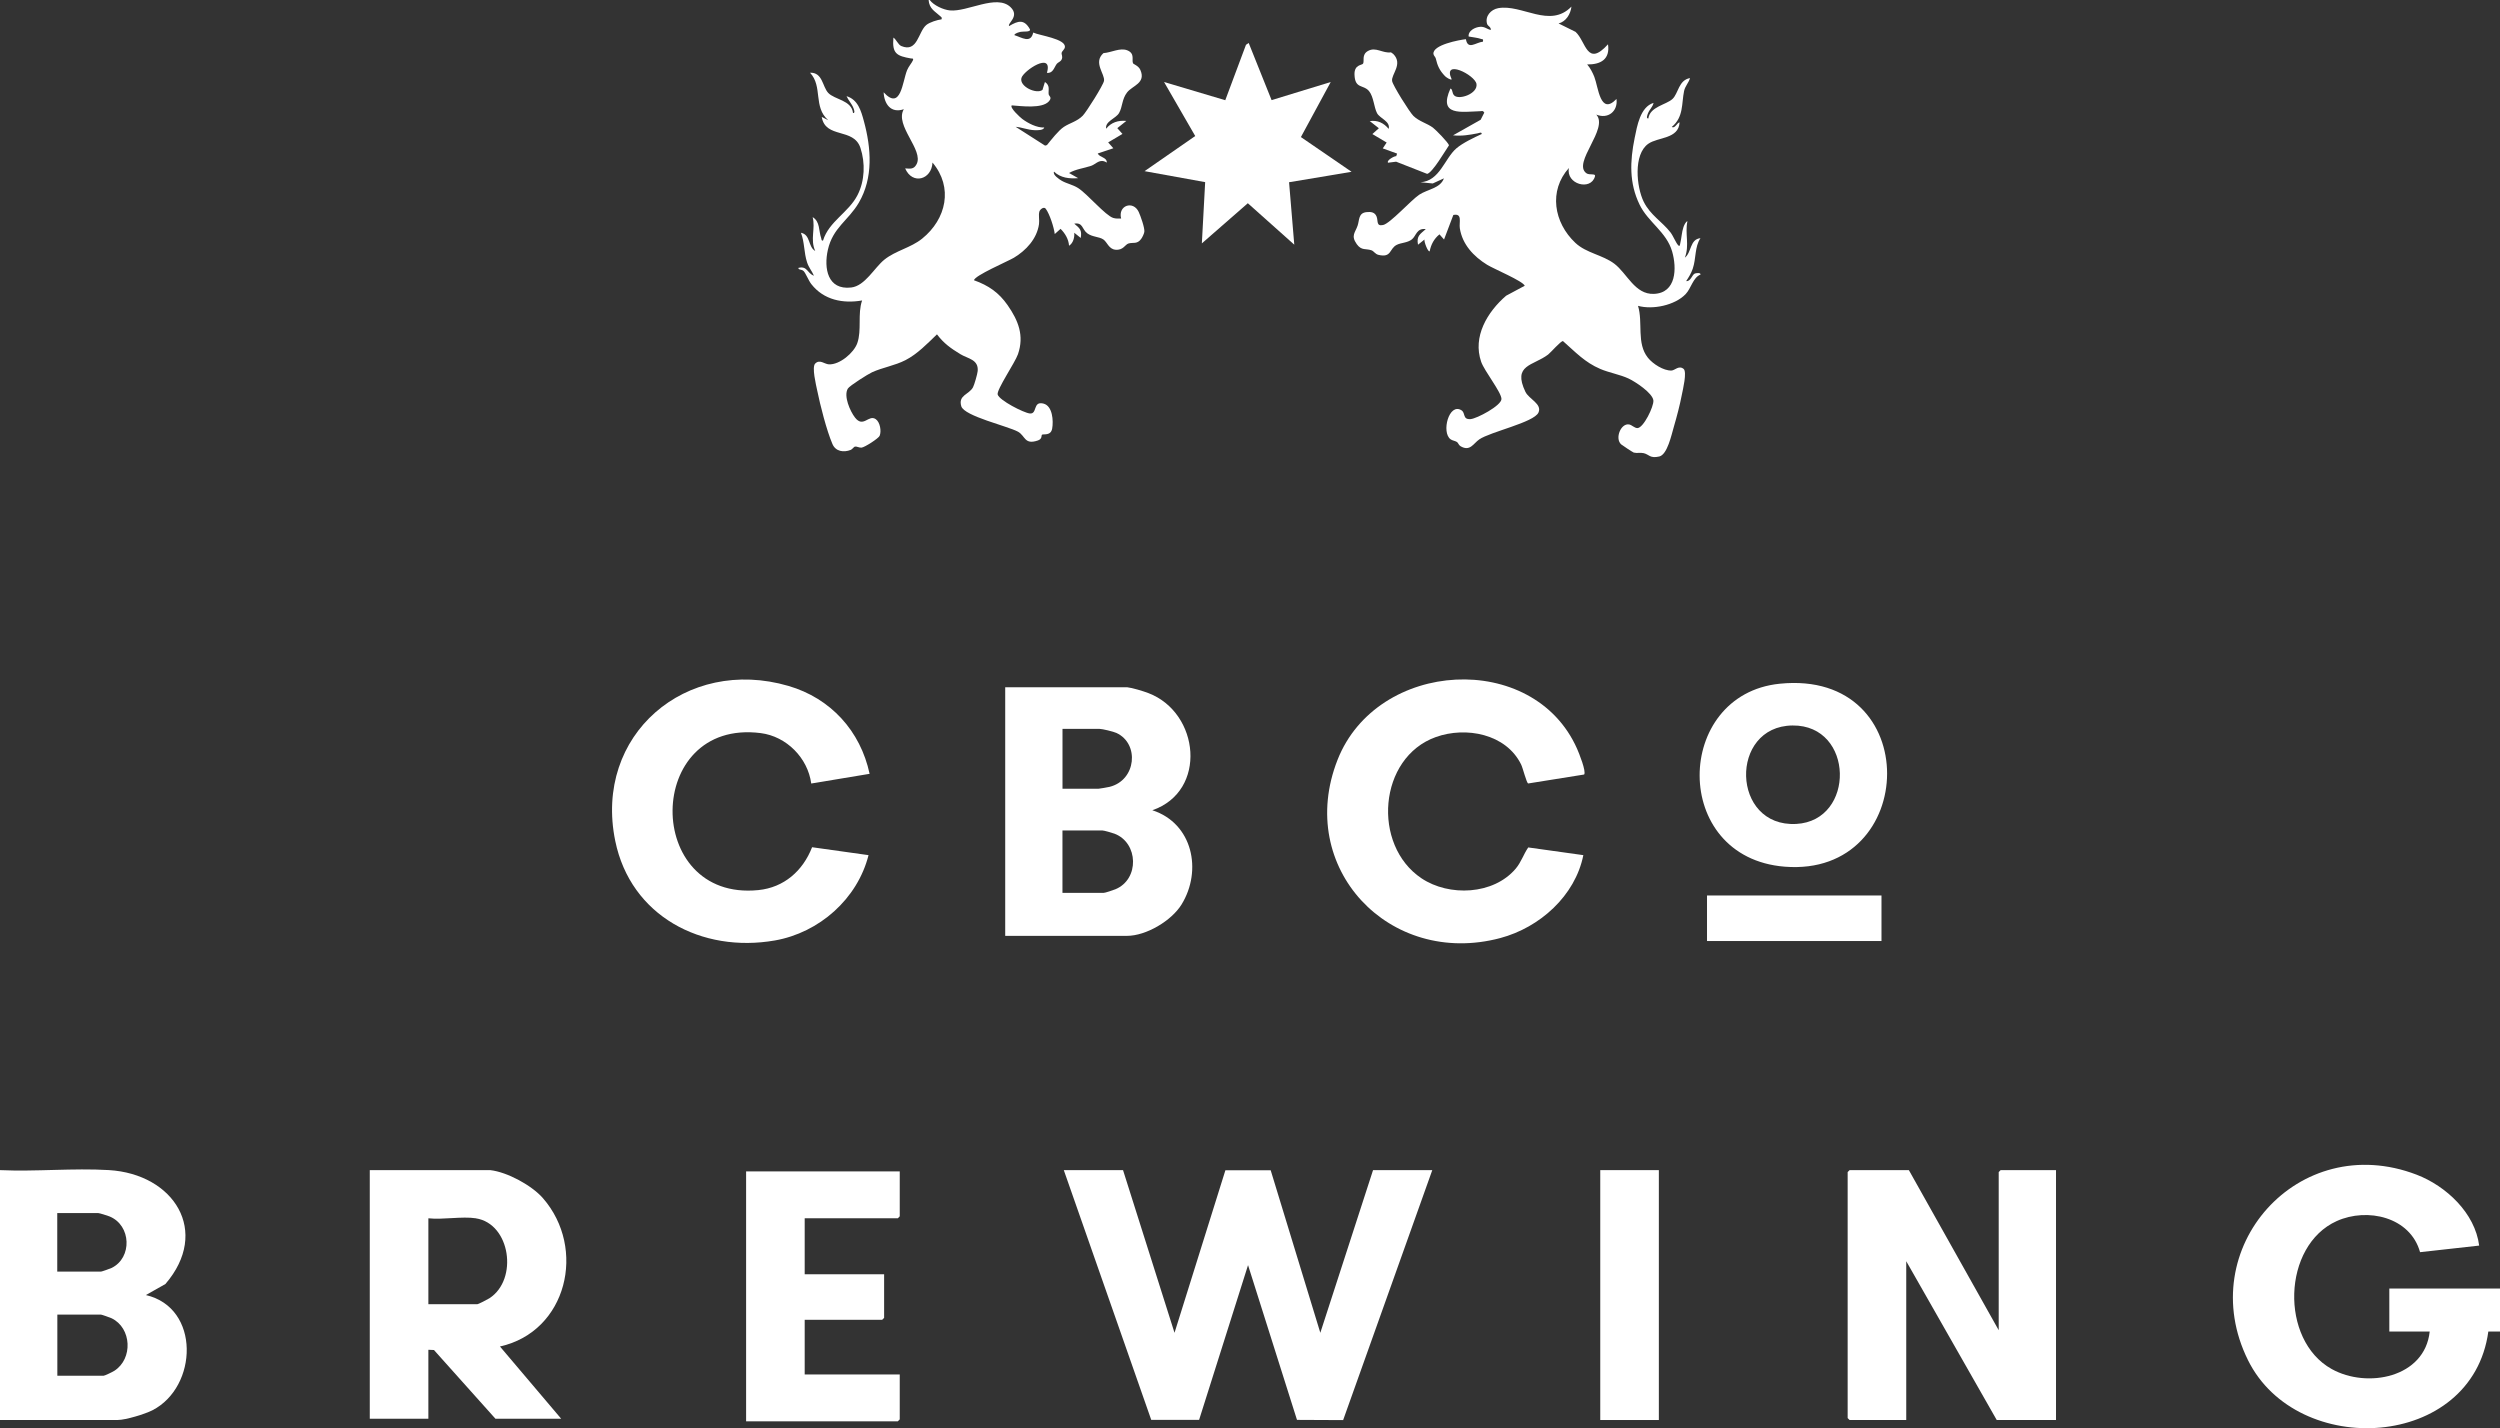 <?xml version="1.0" encoding="UTF-8"?>
<svg id="Layer_2" data-name="Layer 2" xmlns="http://www.w3.org/2000/svg" viewBox="0 0 580.75 331.78">
  <rect x="0" y="0" width="580.75" height="331.78" fill="#333333" stroke="none"/>
  <defs>
    <style>
      .cls-1 {
        fill: #fff;
      }
    </style>
  </defs>
  <g id="Layer_1-2" data-name="Layer 1">
    <g id="PN3YJb.tif">
      <g>
        <path class="cls-1" d="M215.97,0c.95,1.26,3.16,2.27,4.69,2.42,4.05.4,10.86-3.85,14.08-.77,2.26,2.16-.85,3.82-.31,4.4,2.08-1.24,3.49-1.66,4.83.76.2.7-1.49.45-2.13.58-.33.07-1.46.34-1.49.77,1.73.54,3.79,2.04,4.38-.6,1.34.68,7.66,1.44,7.35,3.42-.08.53-.67.87-.75,1.3s.33.84,0,1.54c-.26.54-.86.66-1.13,1.01-.63.84-.87,2.26-2.29,2.09,1.49-5.11-5.46-.51-5.92,1.2-.54,1.99,3.53,3.84,4.89,2.76l.57-1.84c1.25.86.76,1.81.86,2.82.05.5.92.73.04,1.7-1.6,1.75-6.45,1.07-8.61.92-.54.52,1.96,2.79,2.44,3.15,1.35,1.01,3.39,2.07,5.12,1.99-.22.7-1.68.64-2.27.62-1.56-.05-2.89-.66-4.38-.78l6.83,4.37.44-.13c1-1.23,2.66-3.39,3.94-4.23,1.34-.89,3.05-1.25,4.37-2.59.84-.85,4.78-7.11,4.94-8.09.27-1.58-2.59-4.25-.13-6.45,1.8-.12,3.87-1.32,5.54-.65,1.88.76.94,2.31,1.35,3.03.12.21,1.26.56,1.68,1.51,1.37,3.1-1.83,3.64-3.07,5.23s-1.04,3.35-1.87,4.79c-.74,1.29-3.31,1.93-3,3.65,1.16-1.48,2.84-1.99,4.69-1.81l-2.1,1.68,1.2,1.34-3.32,1.97,1.2,1.36-3.63,1.22c.46.95,2.15.84,2.11,2.11-1.65-1.04-2.47.36-3.63.75-1.72.58-3.52.74-5.14,1.67l2.12,1.2c-2.03.15-4.05-.03-5.6-1.51-.41.67,1.17,1.77,1.81,2.13,1.17.66,2.52.88,3.77,1.67,2.15,1.36,6.36,6.4,8.17,6.95.61.18,1.21.16,1.83.14-.79-3.05,2.81-4.28,4.09-1.52.42.91,1.43,3.74,1.3,4.61-.07.46-.46,1.28-.75,1.66-.94,1.28-1.84.73-2.92,1.04-.82.24-1.21,1.64-3.06,1.45-1.54-.16-1.9-1.77-2.79-2.38-.98-.67-2.56-.55-3.72-1.42-1.28-.94-.97-2.59-3.04-2.25,1.28,1.08,1.81,1.44,1.51,3.32l-1.51-1.21c.09,1.07-.23,2.4-1.21,3.02-.1-1.52-.92-2.88-1.97-3.93l-1.35,1.21c-.19-1.57-1.18-4.64-2.09-5.87-.43-.58-1.32.12-1.48.64-.25.85.05,2-.09,2.94-.49,3.41-3,6.09-5.82,7.79-1.35.81-9.25,4.19-9.27,5.24,3.36,1.2,5.77,2.86,7.81,5.8,2.49,3.58,3.87,7.06,2.4,11.36-.67,1.96-5.02,8.29-4.72,9.38.37,1.35,6.03,4.24,7.45,4.4,1.83.21.65-2.93,3.17-2.3,2.16.53,2.36,4.06,2.04,5.82s-2.08,1.18-2.37,1.42c-.19.17.12.96-.94,1.33-3.17,1.09-2.9-1.09-4.64-2.04-2.35-1.29-12.47-3.6-13.16-5.9-.78-2.6,1.81-2.71,2.72-4.41.32-.6,1.03-3.11,1.09-3.78.22-2.71-2.27-2.84-4.07-3.94-2.21-1.36-3.8-2.47-5.39-4.58-2.21,2.13-4.56,4.58-7.31,5.99-2.47,1.27-5.31,1.7-7.77,2.82-.93.42-5.2,3.12-5.61,3.77-1.07,1.7.52,5.3,1.65,6.75,1.93,2.48,3.13-.74,4.79.35,1.03.68,1.39,2.81.93,3.89-.25.6-3.51,2.71-4.23,2.75-.52.03-1.11-.32-1.47-.25-.32.06-.62.61-1.01.77-1.64.65-3.51.38-4.25-1.36-1.36-3.16-2.85-9.04-3.55-12.48-.26-1.27-1.28-5.38-.46-6.21,1.06-1.07,2.13.12,3.18.18,2.48.13,5.8-2.66,6.6-4.92,1.07-3.03.03-6.8,1.12-9.92-4.46.77-8.9-.11-11.79-3.79-.64-.81-1.34-2.6-1.8-3.04-.5-.47-1.18-.21-1.23-.73,2.12-.56,2.02,1.24,3.63,1.81-.49-1.15-1.17-1.82-1.59-3.09-.75-2.27-.57-4.69-1.43-6.89,2.28.43,1.62,3.3,3.32,4.23-1.23-2.71.1-5.19-.6-7.86,1.75,1.03,1.39,3.19,1.97,4.83.1.29.03.7.44.61,1.38-4.47,5.93-6.48,8.02-10.57,1.69-3.3,1.83-7.45.67-10.96-1.58-4.77-8.12-2.05-8.99-7.19l1.51.76c-3.55-3.09-1.21-7.83-4.23-11.03,2.96-.1,2.85,3.21,4.23,4.69,1.47,1.58,5.44,1.67,5.76,4.68.59.06.19-.9.1-1.15-.39-1.01-1.18-1.79-1.61-2.77,2.66.79,3.39,3.43,4.03,5.79,1.71,6.28,2.22,13.17-1.18,18.97-2.43,4.14-6.04,5.78-7.19,10.96-.95,4.25-.08,9.35,5.41,8.73,3.23-.36,5.38-4.59,7.73-6.48,2.62-2.1,6.1-2.73,8.75-4.86,5.65-4.55,7.28-11.94,2.42-17.69-.19,4-4.68,5.24-6.35,1.36,1.18.06,1.99.27,2.65-.97,1.75-3.28-5.18-9.02-2.96-12.78-3.05,1.04-4.57-1.28-4.69-3.93,4.02,4.38,4.35-2.43,5.45-5.14.34-.85,1.14-1.74,1.35-2.28s-.18-.39-.45-.44c-3.26-.58-4.42-1.08-4.08-4.85.63.39,1.1,1.65,1.82,1.96,3.82,1.62,3.93-3.33,5.83-4.89.77-.63,2.53-1.18,3.54-1.31.08-.42.06-.39-.19-.63-1.26-1.19-2.69-1.75-2.83-3.91h.3Z"/>
        <path class="cls-1" d="M580.75,309.31h-2.71c-3.75,27.52-44.38,29.77-55.83,6.66-12.84-25.91,11.7-53.62,39.17-43.09,6.88,2.64,13.57,8.92,14.53,16.47l-13.73,1.53c-2.27-8.18-12.24-10.43-19.35-7.23-12.67,5.7-13.27,27.64-1.19,34.37,8.28,4.61,21.66,1.99,22.78-8.71h-9.38v-9.98h25.71v9.98Z"/>
        <path class="cls-1" d="M362.06,5.45l3.94,1.95c2.45,2.23,2.61,8.35,7.54,2.89.51,3.47-1.68,4.72-4.84,4.68.7.79,1.27,1.91,1.66,2.88.94,2.39,1.36,9.11,5.15,5.14.38,2.8-1.92,4.76-4.69,3.63,2.97,3.27-5.66,11.23-2.29,13.63.71.51,2.2-.06,1.98.73-.94,3.43-6.8,1.82-6.05-1.96-4.75,5.29-3.52,12.68,1.5,17.4,2.56,2.4,6.31,2.77,9.06,4.85,2.97,2.26,4.76,7.17,9.17,7,5.26-.2,5.36-5.99,4.25-9.84-1.31-4.56-5.58-6.8-7.56-10.88-2.46-5.05-2.24-10.13-1.15-15.49.57-2.8,1.3-7.22,4.39-8.16-.19.95-.95,1.52-1.31,2.47-.1.26-.5,1.22.1,1.15.38-2.76,4.12-3.15,5.61-4.53,1.37-1.27,1.41-4.39,4.07-4.85-.29,1.07-1.14,1.86-1.38,3.01-.61,2.95-.07,6.03-2.85,8.33.73.48,1.19-.95,1.81-1.06-.22,3.92-4.99,3.38-7.27,4.98-3.51,2.46-2.76,10.05-1.06,13.48,1.54,3.1,4.25,4.59,6.21,7.1.66.85,1.28,2.5,1.82,3.02.37.36.38-.16.45-.46.31-1.25.33-2.56.75-3.79.11-.32.52-1.3.92-1.35-.63,2.9.53,5.53-.6,8.46,1.59-1.2,1.13-4.29,3.63-4.53-1.38,2.03-.97,4.67-1.8,7.11-.35,1.03-.92,1.96-1.52,2.86,1.05.15,1.38-1.53,2.02-1.76.23-.08,1.38-.29,1.31.25-1.75.67-2.17,3.2-3.47,4.55-2.51,2.6-7.64,3.66-11.05,2.71,1.2,3.91-.4,8.69,2.3,12.06,1.13,1.42,3.64,3.04,5.48,2.97.78-.03,1.7-1.28,2.81-.38.83.71-.17,4.78-.4,5.96-.47,2.45-1.17,5.1-1.87,7.5-.55,1.85-1.5,6.46-3.39,6.89-2.2.5-2.34-.49-3.63-.78-.75-.17-1.54.06-2.29-.13-.17-.04-2.74-1.73-2.93-1.91-1.52-1.4-.04-5,1.88-4.62.62.12,1.22.83,1.89.84,1.42,0,3.85-5.05,3.72-6.41-.17-1.74-4.23-4.39-5.78-5.11-2-.93-4.5-1.34-6.55-2.22-3.62-1.54-5.79-3.94-8.67-6.47-.49-.08-2.84,2.66-3.46,3.13-3.5,2.65-8.29,2.32-5.27,8.65.81,1.69,3.95,2.82,3.03,4.83-1.06,2.29-11.16,4.45-13.74,6.22-1.38.95-2.14,2.89-4.35,1.59-.45-.26-.54-.79-.84-.98-.45-.29-1.03-.31-1.48-.63-2.2-1.59-.38-8.54,2.51-6.75,1.03.64.21,2.2,2.14,2.06,1.46-.11,7.16-3.14,7.17-4.67s-3.95-6.47-4.71-8.63c-2.04-5.85,1.44-11.61,5.79-15.36l4.33-2.32c-.44-1.1-7.21-3.92-8.74-4.87-3.12-1.92-5.76-4.72-6.34-8.47-.22-1.4.67-3.55-1.51-3.1l-2.16,5.7-1.06-1.2c-1.25,1.01-1.97,2.35-2.27,3.92-.39.31-1.37-2.28-1.21-2.72l-1.51,1.21c-.39-2.07.5-2.44,1.81-3.63-2.15-.26-2.2,1.55-3.22,2.38s-2.53.76-3.55,1.29c-1.74.9-1.14,3.04-4.21,2.32-.78-.18-1.07-.87-1.65-1.07-1.3-.45-2.29.14-3.41-1.43-1.43-2.01-.32-2.7.21-4.32.43-1.29.16-2.9,2.04-3.11,1.01-.11,1.93-.02,2.35,1s-.13,2.34,1.52,1.99,6.5-5.78,8.4-7.04,4.92-1.48,5.73-3.8l-2.59,1.19-2.85-.28c4.46-.27,5.6-5.51,8.32-7.86,1.47-1.27,4.11-2.52,5.89-3.34.07-.56-.61-.23-.92-.17-1.98.38-3.65.68-5.73.47l6.42-3.62.84-1.66c-.34-.52-.47-.35-.9-.33-4.45.15-9.88,1.21-6.96-5.27.6.24.28,1.07.91,1.65,1.16,1.05,5.47-.45,5.14-2.69-.31-2.1-8.04-6-5.76-1.08-.26.21-1.29-.49-1.53-.73-1.3-1.35-1.77-2.42-2.18-4.16-.08-.33-.49-.63-.53-1.02-.22-2.12,5.99-3.25,7.54-3.43.44,2.59,2.31.75,3.96.58.09-.72.01-.48-.42-.63-.86-.3-2-.39-2.91-.57-.14-1.34,1.49-2.17,2.68-2.25,1.09-.07,1.54.52,2.46.74.13-.7-.68-.87-.85-1.42-.53-1.78.88-3.34,2.58-3.65,5.52-1,11.99,4.81,17.02-.37-.21,1.74-1.24,3.48-3.02,3.93Z"/>
        <polygon class="cls-1" points="260.88 271.82 272.84 309.61 284.66 271.85 295.18 271.85 306.71 309.61 318.96 271.82 332.72 271.82 312.01 329.89 301.29 329.84 289.92 293.89 278.55 329.84 267.43 329.83 247.12 271.82 260.88 271.82"/>
        <polygon class="cls-1" points="443.43 271.82 464.3 309.01 464.3 272.27 464.75 271.82 477.61 271.82 477.61 329.87 463.84 329.87 442.82 292.98 442.82 329.87 429.66 329.87 429.21 329.42 429.21 272.27 429.66 271.82 443.43 271.82"/>
        <path class="cls-1" d="M0,271.82c8.29.38,17.03-.5,25.27-.01,15.16.9,23.66,14.28,13.15,26.47l-4.54,2.56c12.72,2.93,12.1,21.35,1.52,26.77-1.7.87-6.21,2.25-8.03,2.25H0v-58.05ZM13.31,295.4h10.13c.18,0,2.15-.69,2.47-.85,4.85-2.34,4.62-9.94-.51-11.99-.42-.17-2.29-.76-2.57-.76h-9.53v13.61ZM13.31,319.59h10.74c.26,0,2.11-.89,2.49-1.14,4.4-2.8,4.05-9.97-.62-12.22-.33-.16-2.3-.85-2.47-.85h-10.13v14.21Z"/>
        <path class="cls-1" d="M261.79,159.64c1.24.13,3.76.9,4.99,1.37,11.9,4.55,13.76,22.77.91,27.21,9.38,3.04,11.65,14,6.78,21.9-2.33,3.77-8.21,7.28-12.68,7.28h-28.28v-57.75h28.28ZM246.82,183.23h8.32c.24,0,2.21-.35,2.59-.44,6.23-1.52,7.03-10.03,1.61-12.53-.67-.31-3.26-.94-3.9-.94h-8.62v13.91ZM246.82,207.42h9.53c.38,0,2.27-.65,2.77-.85,5.61-2.33,5.35-10.78-.21-12.9-.53-.2-2.45-.76-2.87-.76h-9.23v14.51Z"/>
        <path class="cls-1" d="M113.88,271.82c3.94.44,9.65,3.54,12.24,6.51,10.19,11.68,5.62,30.99-9.98,34.46l14.22,16.78h-15.27l-14.28-15.96-1.3-.06v16.02h-13.61v-57.75h27.98ZM110.55,283.01c-3.24-.5-7.67.37-11.04,0v19.96h11.34c.29,0,2.42-1.12,2.85-1.39,6.73-4.38,4.87-17.32-3.15-18.56Z"/>
        <path class="cls-1" d="M188.45,182.01c-.8-5.94-5.73-10.94-11.73-11.71-27.14-3.45-27.29,39.15-.56,36.47,5.99-.6,10.35-4.48,12.49-9.96l13.11,1.84c-2.57,10.17-11.45,18.01-21.76,19.82-16.99,2.97-33.5-5.66-37.08-23.13-5.06-24.67,16.49-42.94,40.24-36,9.8,2.86,16.72,10.46,18.85,20.42l-13.55,2.25Z"/>
        <path class="cls-1" d="M367.81,198.65c-1.89,9.46-10.14,16.82-19.29,19.26-25.78,6.87-47.68-16.36-37.8-41.42,9.19-23.32,45.49-25.47,55.64-2.54.43.98,2.16,5.24,1.64,5.97l-13,2.08c-.4-.12-1.22-3.56-1.65-4.42-3.5-7.12-12.82-8.86-19.79-6.37-13.38,4.78-14.9,25.09-3.35,32.82,6.41,4.29,16.71,3.86,21.87-2.22,1.3-1.53,1.83-3.36,2.93-4.95l12.8,1.79Z"/>
        <polygon class="cls-1" points="209.01 272.12 209.01 282.55 208.56 283.01 186.93 283.01 186.93 296.01 205.38 296.01 205.38 306.14 204.93 306.59 186.93 306.59 186.93 319.29 209.01 319.29 209.01 329.72 208.56 330.17 173.32 330.17 173.32 272.12 209.01 272.12"/>
        <path class="cls-1" d="M413.42,158.83c33.73-3.44,32.43,45.01,1.16,42.5-26.53-2.13-25.76-40-1.16-42.5ZM416.41,168.53c-14.77.14-14.29,23.69.87,22.87,13.78-.74,13.49-23.01-.87-22.87Z"/>
        <polygon class="cls-1" points="290.07 9.98 295.39 23.26 309.13 19.05 302.2 31.84 313.97 39.91 299.45 42.33 300.66 56.84 289.87 47.21 279.19 56.54 279.96 42.31 265.88 39.76 277.65 31.6 270.41 19.05 284.63 23.28 289.44 10.41 290.07 9.98"/>
        <rect class="cls-1" x="371.74" y="271.82" width="13.61" height="58.05"/>
        <rect class="cls-1" x="396.54" y="208.02" width="40.53" height="10.58"/>
        <path class="cls-1" d="M322.44,37.79c-.42-.51,1.46-1.57,1.9-1.51l.21-.6-3.33-1.21.9-1.36-3.32-1.97,1.51-1.35-2.11-1.66c1.82-.26,3.24.43,4.39,1.81.45-1.76-2.06-2.43-2.7-3.65-.72-1.36-.78-3.79-1.85-5.11-1.32-1.62-3.29-.43-3.39-3.87-.07-2.34,1.75-2.14,1.99-2.53.35-.57-.38-2.09,1.14-2.94,1.83-1.03,3.4.6,5.35.32l.53.38c2.33,2.36-.53,4.73-.27,6.29.17,1.02,4.06,7.23,4.94,8.09,1.33,1.29,3.16,1.71,4.53,2.72.63.47,3.68,3.55,3.73,4.13-.87,1.26-3.82,6.35-5.06,6.62l-7.21-2.83-1.89.24Z"/>
      </g>
    </g>
  </g>
</svg>
